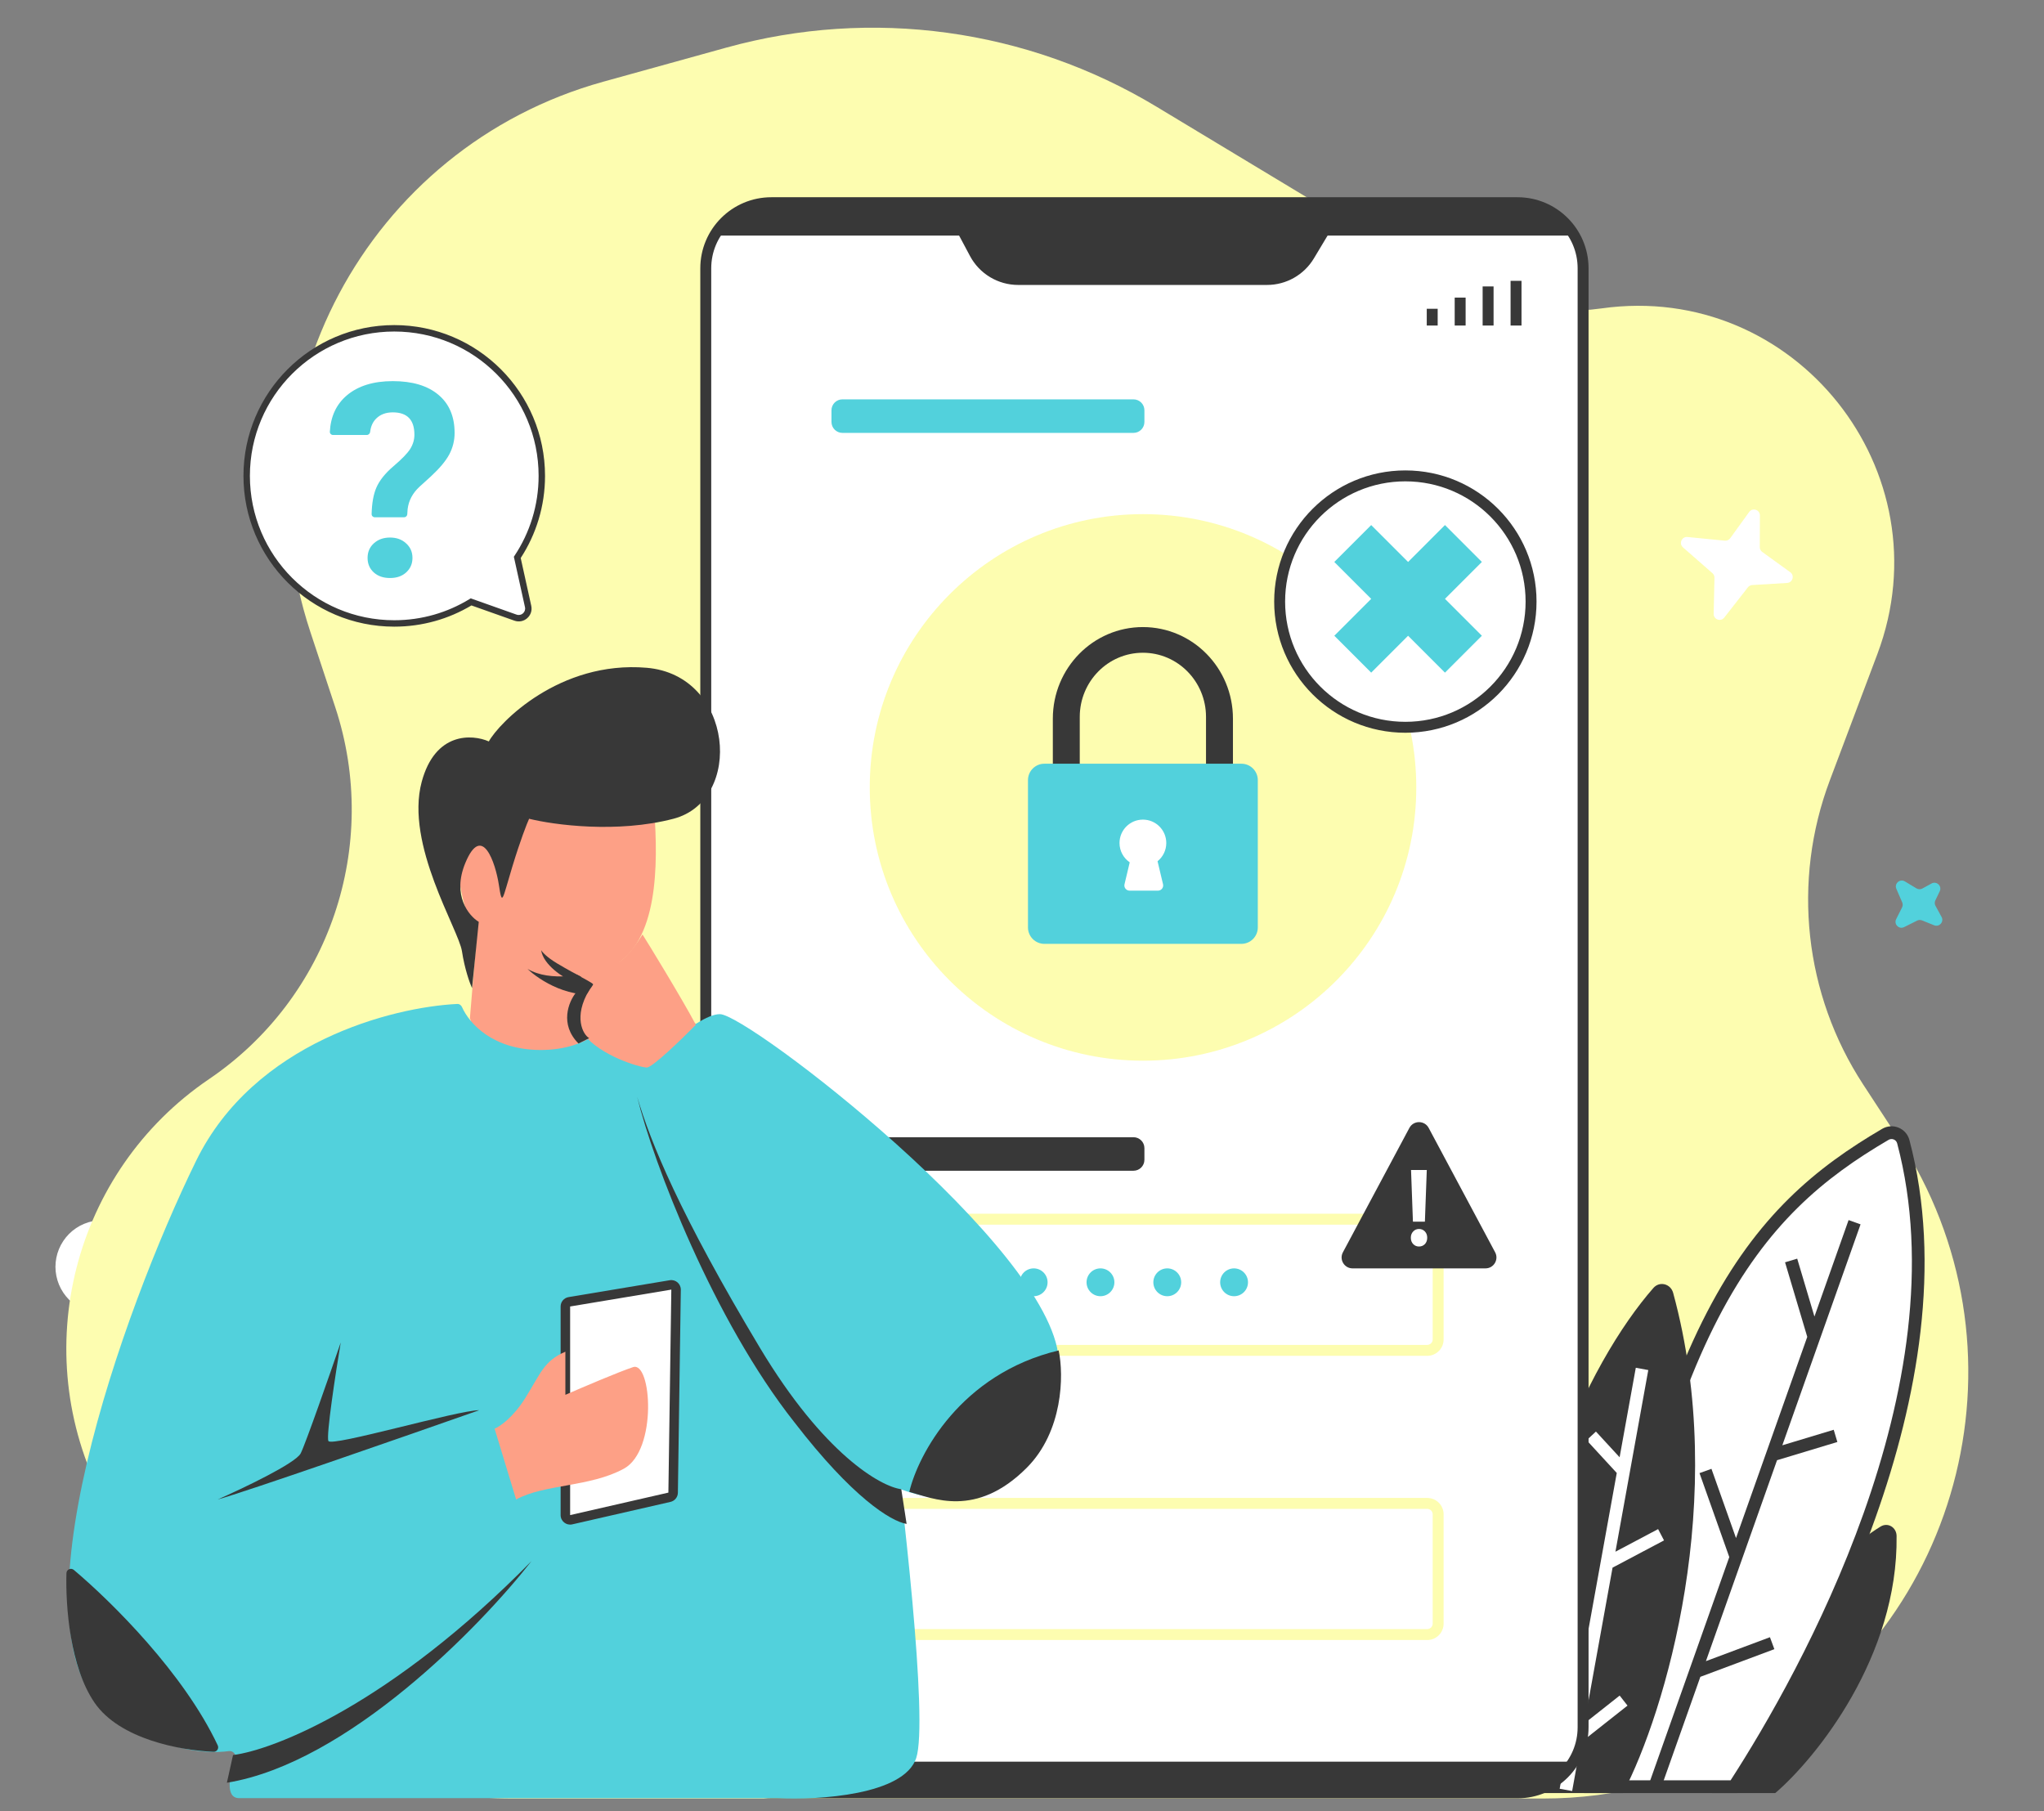 <svg xmlns="http://www.w3.org/2000/svg" xmlns:xlink="http://www.w3.org/1999/xlink" width="790" zoomAndPan="magnify" viewBox="0 0 592.5 525" height="700" preserveAspectRatio="xMidYMid meet" version="1.0"><rect x="0" y="0" width="592.5" height="525" fill="#808080" stroke="none"/><defs><clipPath id="d541999fe8"><path d="M 16.078 353.711 L 43.027 353.711 L 43.027 380.66 L 16.078 380.66 Z M 16.078 353.711 " clip-rule="nonzero"/></clipPath></defs><g clip-path="url(#d541999fe8)"><path fill="#ffffff" d="M 43.074 367.211 C 43.074 368.094 42.988 368.973 42.816 369.844 C 42.641 370.711 42.387 371.555 42.047 372.375 C 41.707 373.195 41.293 373.973 40.801 374.707 C 40.309 375.445 39.746 376.129 39.121 376.754 C 38.492 377.383 37.812 377.941 37.074 378.434 C 36.336 378.926 35.559 379.34 34.742 379.68 C 33.922 380.02 33.078 380.277 32.207 380.449 C 31.34 380.621 30.461 380.707 29.574 380.707 C 28.688 380.707 27.809 380.621 26.941 380.449 C 26.07 380.277 25.227 380.02 24.41 379.68 C 23.59 379.34 22.812 378.926 22.074 378.434 C 21.336 377.941 20.656 377.383 20.027 376.754 C 19.402 376.129 18.844 375.445 18.352 374.707 C 17.859 373.973 17.441 373.195 17.102 372.375 C 16.766 371.555 16.508 370.711 16.336 369.844 C 16.16 368.973 16.074 368.094 16.074 367.211 C 16.074 366.324 16.16 365.445 16.336 364.574 C 16.508 363.707 16.766 362.863 17.102 362.043 C 17.441 361.223 17.859 360.445 18.352 359.711 C 18.844 358.973 19.402 358.289 20.027 357.664 C 20.656 357.035 21.336 356.477 22.074 355.984 C 22.812 355.492 23.59 355.078 24.41 354.738 C 25.227 354.398 26.07 354.141 26.941 353.969 C 27.809 353.797 28.688 353.711 29.574 353.711 C 30.461 353.711 31.34 353.797 32.207 353.969 C 33.078 354.141 33.922 354.398 34.742 354.738 C 35.559 355.078 36.336 355.492 37.074 355.984 C 37.812 356.477 38.492 357.035 39.121 357.664 C 39.746 358.289 40.309 358.973 40.801 359.711 C 41.293 360.445 41.707 361.223 42.047 362.043 C 42.387 362.863 42.641 363.707 42.816 364.574 C 42.988 365.445 43.074 366.324 43.074 367.211 Z M 43.074 367.211 " fill-opacity="1" fill-rule="nonzero"/></g><path fill="#fdfdb0" d="M 148.371 521.34 L 447.348 521.34 C 468.359 521.34 489.023 515.953 507.371 505.688 C 569.809 470.75 589.57 390.031 550.359 330.082 L 540.102 314.391 C 522.996 288.238 519.398 255.465 530.414 226.211 L 544.195 189.609 C 564.145 136.629 520.25 81.555 464.309 89.387 C 447.445 91.746 430.281 88.234 415.684 79.434 L 335.211 30.91 C 297.738 8.312 252.66 2.133 210.516 13.809 L 174.891 23.68 C 106.297 42.684 67.559 115.414 89.953 183.145 L 97.172 204.977 C 110.43 245.074 95.488 289.125 60.594 312.801 C 21.105 339.59 7.848 391.762 29.73 434.238 L 40.758 455.637 C 61.555 495.992 103.07 521.34 148.371 521.34 Z M 148.371 521.34 " fill-opacity="1" fill-rule="nonzero"/><path fill="#383838" d="M 549.77 445.223 C 550.227 480.051 526.602 509.457 514.602 519.758 L 496.211 519.758 C 509.883 473.289 532.484 450.18 545.148 442.492 C 547.258 441.211 549.738 442.746 549.77 445.223 Z M 549.77 445.223 " fill-opacity="1" fill-rule="nonzero"/><path fill="#ffffff" d="M 551.715 330.949 C 570.555 402.164 523.066 486.512 502.648 517.906 L 461.27 517.906 C 479.043 383.539 508.84 350.883 546.508 328.812 C 548.531 327.629 551.113 328.676 551.715 330.949 Z M 551.715 330.949 " fill-opacity="1" fill-rule="nonzero"/><path fill="#383838" d="M 547.438 330.414 C 548.43 329.832 549.656 330.352 549.938 331.426 C 559.219 366.508 552.188 404.98 540.172 438.738 C 528.379 471.871 511.867 500.25 501.652 516.059 L 463.371 516.059 C 472.219 450.184 483.977 409.254 498.059 382.102 C 512.242 354.762 528.824 341.316 547.438 330.414 Z M 553.492 330.477 C 552.574 327 548.637 325.43 545.586 327.219 C 526.523 338.383 509.375 352.297 494.797 380.395 C 480.273 408.395 468.344 450.398 459.449 517.664 L 459.172 519.758 L 503.645 519.758 L 504.188 518.922 C 514.441 503.152 531.5 474.082 543.637 439.984 C 555.758 405.918 563.051 366.605 553.492 330.477 Z M 553.492 330.477 " fill-opacity="1" fill-rule="evenodd"/><path fill="#383838" d="M 485 374.762 C 501.273 434.441 482.645 496.465 470.465 519.758 L 440.121 519.758 C 433.297 447.023 461.039 394.129 479.277 373.34 C 481.074 371.289 484.281 372.125 485 374.762 Z M 485 374.762 " fill-opacity="1" fill-rule="nonzero"/><path fill="#383838" d="M 525.957 381.625 L 535.855 353.664 L 539.324 354.902 L 516.648 418.945 L 531.543 414.449 L 532.602 417.992 L 515.117 423.27 L 494.5 481.516 L 513.059 474.578 L 514.34 478.043 L 492.887 486.062 L 481.395 518.527 L 477.93 517.289 L 501.273 451.352 L 492.641 427.012 L 496.105 425.77 L 503.223 445.84 L 523.875 387.516 L 517.438 365.906 L 520.961 364.848 Z M 525.957 381.625 " fill-opacity="1" fill-rule="evenodd"/><path fill="#ffffff" d="M 469.48 422.418 L 474.172 396.477 L 477.793 397.141 L 468.27 449.793 L 480.641 443.242 L 482.355 446.516 L 467.434 454.414 L 459.266 499.578 L 469.496 491.496 L 471.77 494.402 L 458.273 505.062 L 455.723 519.164 L 452.105 518.504 L 458.648 482.332 L 447.855 468.191 L 450.777 465.941 L 459.535 477.418 L 468.656 426.969 L 459.918 417.477 L 462.617 414.965 Z M 469.48 422.418 " fill-opacity="1" fill-rule="evenodd"/><path fill="#ffffff" d="M 501.539 156.016 L 507.035 148.414 C 508.016 147.059 510.156 147.758 510.148 149.426 L 510.109 158.59 C 510.105 159.145 510.371 159.668 510.82 159.992 L 518.949 165.867 C 520.258 166.812 519.656 168.879 518.043 168.977 L 507.926 169.586 C 507.434 169.617 506.977 169.855 506.676 170.242 L 499.816 179.02 C 498.797 180.32 496.707 179.574 496.746 177.922 L 496.977 167.484 C 496.988 166.973 496.773 166.488 496.391 166.152 L 487.848 158.668 C 486.59 157.566 487.484 155.5 489.145 155.664 L 499.98 156.723 C 500.586 156.781 501.184 156.512 501.539 156.016 Z M 501.539 156.016 " fill-opacity="1" fill-rule="nonzero"/><path fill="#52d1dc" d="M 557.246 257.551 L 559.902 256.098 C 561.371 255.293 563.004 256.844 562.277 258.348 L 561.004 261 C 560.762 261.5 560.777 262.082 561.043 262.57 L 562.809 265.793 C 563.582 267.211 562.152 268.816 560.656 268.211 L 557.148 266.797 C 556.691 266.613 556.18 266.633 555.738 266.852 L 551.949 268.742 C 550.473 269.484 548.902 267.91 549.648 266.434 L 551.359 263.031 C 551.586 262.578 551.602 262.047 551.402 261.578 L 549.703 257.645 C 549.043 256.113 550.738 254.629 552.168 255.492 L 555.535 257.516 C 556.059 257.832 556.711 257.844 557.246 257.551 Z M 557.246 257.551 " fill-opacity="1" fill-rule="nonzero"/><path fill="#ffffff" d="M 71.504 137.941 C 71.504 161.566 90.656 180.719 114.281 180.719 C 122.441 180.719 130.066 178.434 136.551 174.469 L 149.43 179.039 C 151.492 179.77 153.559 177.945 153.086 175.805 L 149.945 161.57 C 154.441 154.801 157.059 146.676 157.059 137.941 C 157.059 114.316 137.906 95.168 114.281 95.168 C 90.656 95.168 71.504 114.316 71.504 137.941 Z M 71.504 137.941 " fill-opacity="1" fill-rule="nonzero"/><path fill="#383838" d="M 114.281 96.098 C 91.172 96.098 72.438 114.832 72.438 137.941 C 72.438 161.055 91.172 179.789 114.281 179.789 C 122.266 179.789 129.723 177.555 136.07 173.676 L 136.449 173.445 L 149.742 178.16 C 151.117 178.648 152.492 177.434 152.18 176.008 L 148.953 161.387 L 149.172 161.055 C 153.566 154.434 156.129 146.488 156.129 137.941 C 156.129 114.832 137.395 96.098 114.281 96.098 Z M 70.574 137.941 C 70.574 113.805 90.145 94.234 114.281 94.234 C 138.418 94.234 157.988 113.805 157.988 137.941 C 157.988 146.723 155.398 154.902 150.938 161.754 L 153.996 175.605 C 154.625 178.457 151.871 180.891 149.121 179.914 L 136.656 175.496 C 130.113 179.402 122.457 181.648 114.281 181.648 C 90.145 181.648 70.574 162.082 70.574 137.941 Z M 70.574 137.941 " fill-opacity="1" fill-rule="evenodd"/><path fill="#52d1dc" d="M 108.645 149.945 C 108.129 149.945 107.711 149.531 107.723 149.016 C 107.797 145.871 108.25 143.328 109.078 141.395 C 109.992 139.27 111.652 137.188 114.062 135.141 C 116.496 133.07 118.117 131.395 118.922 130.117 C 119.727 128.812 120.125 127.445 120.125 126.012 C 120.125 121.691 118.039 119.531 113.859 119.531 C 111.879 119.531 110.285 120.121 109.078 121.297 C 108.082 122.27 107.484 123.566 107.297 125.188 C 107.238 125.688 106.828 126.09 106.324 126.09 L 96.523 126.09 C 96.004 126.09 95.586 125.664 95.613 125.148 C 95.855 120.711 97.492 117.203 100.523 114.621 C 103.789 111.859 108.234 110.477 113.859 110.477 C 119.539 110.477 123.941 111.797 127.074 114.43 C 130.207 117.039 131.777 120.734 131.777 125.516 C 131.777 127.688 131.266 129.746 130.25 131.691 C 129.23 133.605 127.449 135.742 124.906 138.094 L 121.652 141.047 C 119.617 142.914 118.453 145.102 118.156 147.609 L 118.059 149.082 C 118.023 149.566 117.617 149.945 117.129 149.945 Z M 106.551 161.723 C 106.551 160.008 107.152 158.602 108.355 157.504 C 109.59 156.379 111.156 155.816 113.055 155.816 C 114.957 155.816 116.512 156.379 117.715 157.504 C 118.949 158.602 119.562 160.008 119.562 161.723 C 119.562 163.41 118.961 164.805 117.758 165.902 C 116.578 167.004 115.012 167.551 113.055 167.551 C 111.102 167.551 109.523 167.004 108.316 165.902 C 107.137 164.805 106.551 163.41 106.551 161.723 Z M 106.551 161.723 " fill-opacity="1" fill-rule="nonzero"/><path fill="#ffffff" d="M 204.586 77.77 C 204.586 67.27 213.098 58.758 223.598 58.758 L 439.887 58.758 C 450.387 58.758 458.895 67.27 458.895 77.77 L 458.895 500.684 C 458.895 511.184 450.387 519.695 439.887 519.695 L 223.598 519.695 C 213.098 519.695 204.586 511.184 204.586 500.684 Z M 204.586 77.77 " fill-opacity="1" fill-rule="nonzero"/><path fill="#383838" d="M 203 77.766 C 203 66.395 212.223 57.172 223.598 57.172 L 439.883 57.172 C 451.258 57.172 460.48 66.395 460.48 77.766 L 460.48 500.684 C 460.48 512.059 451.258 521.277 439.883 521.277 L 223.598 521.277 C 212.223 521.277 203 512.059 203 500.684 Z M 223.598 60.34 C 213.973 60.34 206.168 68.145 206.168 77.766 L 206.168 500.684 C 206.168 510.309 213.973 518.109 223.598 518.109 L 439.883 518.109 C 449.508 518.109 457.312 510.309 457.312 500.684 L 457.312 77.766 C 457.312 68.145 449.508 60.34 439.883 60.34 Z M 223.598 60.34 " fill-opacity="1" fill-rule="evenodd"/><path fill="#fdfdb0" d="M 410.543 228.246 C 410.543 271.996 375.078 307.461 331.328 307.461 C 287.582 307.461 252.117 271.996 252.117 228.246 C 252.117 184.5 287.582 149.031 331.328 149.031 C 375.078 149.031 410.543 184.5 410.543 228.246 Z M 410.543 228.246 " fill-opacity="1" fill-rule="nonzero"/><path fill="#ffffff" d="M 443.816 174.383 C 443.816 194.508 427.5 210.82 407.375 210.82 C 387.25 210.82 370.938 194.508 370.938 174.383 C 370.938 154.258 387.25 137.941 407.375 137.941 C 427.5 137.941 443.816 154.258 443.816 174.383 Z M 443.816 174.383 " fill-opacity="1" fill-rule="nonzero"/><path fill="#383838" d="M 407.375 139.527 C 388.125 139.527 372.52 155.133 372.52 174.383 C 372.52 193.633 388.125 209.234 407.375 209.234 C 426.625 209.234 442.23 193.633 442.23 174.383 C 442.23 155.133 426.625 139.527 407.375 139.527 Z M 369.352 174.383 C 369.352 153.383 386.375 136.359 407.375 136.359 C 428.375 136.359 445.398 153.383 445.398 174.383 C 445.398 195.383 428.375 212.402 407.375 212.402 C 386.375 212.402 369.352 195.383 369.352 174.383 Z M 369.352 174.383 " fill-opacity="1" fill-rule="evenodd"/><path fill="#52d1dc" d="M 397.473 173.59 L 386.781 184.281 L 397.473 194.977 L 408.168 184.285 L 418.859 194.977 L 429.551 184.281 L 418.859 173.59 L 429.555 162.895 L 418.859 152.199 L 408.168 162.895 L 397.473 152.203 L 386.777 162.895 Z M 397.473 173.59 " fill-opacity="1" fill-rule="evenodd"/><path fill="#383838" d="M 281.176 74.211 L 272.934 58.754 L 390.551 58.754 L 380.859 74.906 C 378 79.676 372.84 82.598 367.273 82.598 L 295.152 82.598 C 289.301 82.598 283.926 79.371 281.176 74.211 Z M 281.176 74.211 " fill-opacity="1" fill-rule="nonzero"/><path fill="#383838" d="M 455.777 68.293 L 206.082 68.293 C 214.348 60.027 222.242 58.492 225.156 58.754 L 436.703 58.754 C 446.875 58.754 453.656 65.113 455.777 68.293 Z M 455.777 68.293 " fill-opacity="1" fill-rule="nonzero"/><path fill="#383838" d="M 455.586 510.656 L 207.754 510.656 C 216.344 519.055 221.309 520.617 224.336 520.348 L 439.004 520.348 C 449.574 520.348 453.383 513.887 455.586 510.656 Z M 455.586 510.656 " fill-opacity="1" fill-rule="nonzero"/><path fill="#52d1dc" d="M 241.023 118.93 C 241.023 117.18 242.441 115.762 244.195 115.762 L 328.566 115.762 C 330.316 115.762 331.734 117.18 331.734 118.93 L 331.734 122.312 C 331.734 124.062 330.316 125.48 328.566 125.48 L 244.195 125.48 C 242.441 125.48 241.023 124.062 241.023 122.312 Z M 241.023 118.93 " fill-opacity="1" fill-rule="nonzero"/><path fill="#383838" d="M 241.023 332.809 C 241.023 331.059 242.441 329.645 244.195 329.645 L 328.566 329.645 C 330.316 329.645 331.734 331.059 331.734 332.809 L 331.734 336.191 C 331.734 337.941 330.316 339.363 328.566 339.363 L 244.195 339.363 C 242.441 339.363 241.023 337.941 241.023 336.191 Z M 241.023 332.809 " fill-opacity="1" fill-rule="nonzero"/><path fill="#383838" d="M 241.023 416.777 C 241.023 415.027 242.441 413.609 244.195 413.609 L 294.891 413.609 C 296.641 413.609 298.059 415.027 298.059 416.777 L 298.059 419.945 C 298.059 421.695 296.641 423.117 294.891 423.117 L 244.195 423.117 C 242.441 423.117 241.023 421.695 241.023 419.945 Z M 241.023 416.777 " fill-opacity="1" fill-rule="nonzero"/><path fill="#fdfdb0" d="M 239.438 356.574 C 239.438 353.949 241.566 351.824 244.191 351.824 L 413.711 351.824 C 416.336 351.824 418.465 353.949 418.465 356.574 L 418.465 388.262 C 418.465 390.887 416.336 393.016 413.711 393.016 L 244.191 393.016 C 241.566 393.016 239.438 390.887 239.438 388.262 Z M 244.191 354.988 C 243.316 354.988 242.609 355.699 242.609 356.574 L 242.609 388.262 C 242.609 389.137 243.316 389.844 244.191 389.844 L 413.711 389.844 C 414.586 389.844 415.297 389.137 415.297 388.262 L 415.297 356.574 C 415.297 355.699 414.586 354.988 413.711 354.988 Z M 244.191 354.988 " fill-opacity="1" fill-rule="evenodd"/><path fill="#fdfdb0" d="M 239.438 438.957 C 239.438 436.332 241.566 434.207 244.191 434.207 L 413.711 434.207 C 416.336 434.207 418.465 436.332 418.465 438.957 L 418.465 470.645 C 418.465 473.27 416.336 475.398 413.711 475.398 L 244.191 475.398 C 241.566 475.398 239.438 473.27 239.438 470.645 Z M 244.191 437.375 C 243.316 437.375 242.609 438.082 242.609 438.957 L 242.609 470.645 C 242.609 471.52 243.316 472.227 244.191 472.227 L 413.711 472.227 C 414.586 472.227 415.297 471.52 415.297 470.645 L 415.297 438.957 C 415.297 438.082 414.586 437.375 413.711 437.375 Z M 244.191 437.375 " fill-opacity="1" fill-rule="evenodd"/><path fill="#383838" d="M 437.875 81.406 L 441.043 81.406 L 441.043 94.363 L 437.875 94.363 Z M 437.875 81.406 " fill-opacity="1" fill-rule="evenodd"/><path fill="#383838" d="M 429.777 83.027 L 432.945 83.027 L 432.945 94.363 L 429.777 94.363 Z M 429.777 83.027 " fill-opacity="1" fill-rule="evenodd"/><path fill="#383838" d="M 421.676 86.266 L 424.844 86.266 L 424.844 94.363 L 421.676 94.363 Z M 421.676 86.266 " fill-opacity="1" fill-rule="evenodd"/><path fill="#383838" d="M 413.578 89.504 L 416.746 89.504 L 416.746 94.363 L 413.578 94.363 Z M 413.578 89.504 " fill-opacity="1" fill-rule="evenodd"/><path fill="#383838" d="M 331.293 181.77 C 316.875 181.77 305.188 193.652 305.188 208.309 L 305.188 226.48 C 305.188 228.633 306.934 230.383 309.09 230.383 C 311.246 230.383 312.992 228.633 312.992 226.48 L 312.992 207.812 C 312.992 197.539 321.188 189.211 331.293 189.211 C 341.398 189.211 349.59 197.539 349.59 207.812 L 349.59 225.504 C 349.59 227.66 351.34 229.41 353.496 229.41 C 355.652 229.41 357.398 227.66 357.398 225.504 L 357.398 208.309 C 357.398 193.652 345.711 181.77 331.293 181.77 Z M 331.293 181.77 " fill-opacity="1" fill-rule="evenodd"/><path fill="#52d1dc" d="M 297.984 226.133 C 297.984 223.508 300.113 221.379 302.738 221.379 L 359.848 221.379 C 362.473 221.379 364.602 223.508 364.602 226.133 L 364.602 268.84 C 364.602 271.465 362.473 273.594 359.848 273.594 L 302.738 273.594 C 300.113 273.594 297.984 271.465 297.984 268.84 Z M 297.984 226.133 " fill-opacity="1" fill-rule="nonzero"/><path fill="#ffffff" d="M 335.543 249.648 C 337.086 248.406 338.074 246.5 338.074 244.363 C 338.074 240.617 335.039 237.582 331.297 237.582 C 327.551 237.582 324.516 240.617 324.516 244.363 C 324.516 246.688 325.688 248.742 327.477 249.965 L 325.965 256.316 C 325.738 257.262 326.457 258.172 327.43 258.172 L 335.668 258.172 C 336.641 258.172 337.355 257.262 337.133 256.316 Z M 335.543 249.648 " fill-opacity="1" fill-rule="evenodd"/><path fill="#383838" d="M 430.605 367.664 L 392.066 367.664 C 389.672 367.664 388.145 365.113 389.273 363.004 L 408.543 326.949 C 409.738 324.715 412.938 324.715 414.133 326.949 L 433.402 363.004 C 434.531 365.113 433 367.664 430.605 367.664 Z M 430.605 367.664 " fill-opacity="1" fill-rule="nonzero"/><path fill="#ffffff" d="M 409.57 354.121 L 413.039 354.121 L 413.586 339.148 L 409.023 339.148 Z M 413.711 358.785 C 413.711 358.043 413.488 357.438 413.039 356.965 C 412.582 356.48 412.012 356.242 411.336 356.242 C 410.656 356.242 410.094 356.48 409.648 356.965 C 409.188 357.438 408.961 358.043 408.961 358.785 C 408.961 359.527 409.188 360.141 409.648 360.621 C 410.094 361.09 410.656 361.328 411.336 361.328 C 412.012 361.328 412.582 361.09 413.039 360.621 C 413.488 360.141 413.711 359.527 413.711 358.785 Z M 413.711 358.785 " fill-opacity="1" fill-rule="nonzero"/><path fill="#52d1dc" d="M 264.934 371.699 C 264.934 373.926 263.129 375.734 260.902 375.734 C 258.672 375.734 256.867 373.926 256.867 371.699 C 256.867 369.473 258.672 367.664 260.902 367.664 C 263.129 367.664 264.934 369.473 264.934 371.699 Z M 264.934 371.699 " fill-opacity="1" fill-rule="nonzero"/><path fill="#52d1dc" d="M 284.301 371.699 C 284.301 373.926 282.492 375.734 280.266 375.734 C 278.039 375.734 276.23 373.926 276.23 371.699 C 276.23 369.473 278.039 367.664 280.266 367.664 C 282.492 367.664 284.301 369.473 284.301 371.699 Z M 284.301 371.699 " fill-opacity="1" fill-rule="nonzero"/><path fill="#52d1dc" d="M 303.664 371.699 C 303.664 373.926 301.859 375.734 299.629 375.734 C 297.402 375.734 295.598 373.926 295.598 371.699 C 295.598 369.473 297.402 367.664 299.629 367.664 C 301.859 367.664 303.664 369.473 303.664 371.699 Z M 303.664 371.699 " fill-opacity="1" fill-rule="nonzero"/><path fill="#52d1dc" d="M 323.031 371.699 C 323.031 373.926 321.223 375.734 318.996 375.734 C 316.766 375.734 314.961 373.926 314.961 371.699 C 314.961 369.473 316.766 367.664 318.996 367.664 C 321.223 367.664 323.031 369.473 323.031 371.699 Z M 323.031 371.699 " fill-opacity="1" fill-rule="nonzero"/><path fill="#52d1dc" d="M 342.395 371.699 C 342.395 373.926 340.586 375.734 338.359 375.734 C 336.133 375.734 334.324 373.926 334.324 371.699 C 334.324 369.473 336.133 367.664 338.359 367.664 C 340.586 367.664 342.395 369.473 342.395 371.699 Z M 342.395 371.699 " fill-opacity="1" fill-rule="nonzero"/><path fill="#52d1dc" d="M 361.758 371.699 C 361.758 373.926 359.953 375.734 357.723 375.734 C 355.496 375.734 353.691 373.926 353.691 371.699 C 353.691 369.473 355.496 367.664 357.723 367.664 C 359.953 367.664 361.758 369.473 361.758 371.699 Z M 361.758 371.699 " fill-opacity="1" fill-rule="nonzero"/><path fill="#fda086" d="M 146.863 217.656 C 124.398 233.555 133.84 261.812 138.074 272.762 L 136.219 295.105 C 138.141 302.141 145.105 316.211 157.609 316.211 C 170.109 316.211 175.84 304.199 177.145 298.195 L 175.191 281.242 C 189.84 275.941 190.816 254.746 189.84 237.793 C 188.684 217.656 166.652 203.656 146.863 217.656 Z M 146.863 217.656 " fill-opacity="1" fill-rule="nonzero"/><path fill="#383838" d="M 138.781 267.223 L 136.832 286.438 C 136.184 285.012 134.691 280.887 133.914 275.762 C 132.941 269.355 117.371 244.805 122.234 226.656 C 126.129 212.141 136.832 212.781 141.699 214.918 C 144.617 209.578 162.133 191.43 187.434 193.566 C 212.734 195.703 215.656 231.996 195.223 237.332 C 178.871 241.602 160.512 239.113 153.375 237.332 C 152.727 238.758 150.848 243.523 148.512 251.211 C 145.59 260.816 145.59 262.953 144.617 256.547 C 143.645 250.145 139.754 238.402 134.887 250.145 C 130.992 259.535 135.859 265.441 138.781 267.223 Z M 138.781 267.223 " fill-opacity="1" fill-rule="nonzero"/><path fill="#383838" d="M 152.91 280.855 C 159.609 284.801 169.961 282.496 174.301 280.855 L 175.23 287.758 C 165.559 290.125 156.32 284.141 152.91 280.855 Z M 152.91 280.855 " fill-opacity="1" fill-rule="nonzero"/><path fill="#52d1dc" d="M 156.75 304.359 C 170.762 304.359 177.547 296.562 179.586 291.898 C 179.824 291.355 180.34 290.969 180.934 291 C 188.668 291.391 199.633 296.082 202.387 297.027 C 202.461 297.055 202.523 297.082 202.594 297.117 C 224.207 308.734 244.703 329.289 257.547 403.426 C 261.711 434.363 269.145 498.918 265.578 509.629 C 262.008 520.336 237.328 521.824 225.438 521.23 L 69.336 521.23 C 65.203 521.23 66.48 514.719 68.227 509.773 C 68.617 508.656 67.551 507.426 66.379 507.586 C 59.262 508.574 45.691 507.281 30.98 496.238 C 2.434 473.035 35.438 380.219 56.848 336.488 C 73.668 302.129 113.66 291.934 132.551 291.016 C 133.16 290.984 133.684 291.371 133.93 291.93 C 135.984 296.594 142.773 304.359 156.75 304.359 Z M 156.75 304.359 " fill-opacity="1" fill-rule="nonzero"/><path fill="#383838" d="M 63.113 505.926 C 53.301 485.074 32.527 464.457 21.414 455.082 C 20.562 454.363 19.289 454.926 19.258 456.039 C 18.988 465.633 20.277 483.184 27.41 493.562 C 34.691 504.16 52.258 507.383 61.883 507.797 C 62.875 507.836 63.535 506.824 63.113 505.926 Z M 63.113 505.926 " fill-opacity="1" fill-rule="nonzero"/><path fill="#383838" d="M 154.074 452.508 C 113.398 493.918 79.445 507.246 67.551 508.734 L 65.766 516.766 C 100.734 511.055 139.207 471.547 154.074 452.508 Z M 154.074 452.508 " fill-opacity="1" fill-rule="nonzero"/><path fill="#ffffff" d="M 163.887 439.18 L 163.887 378.711 C 163.887 378.035 164.371 377.461 165.035 377.352 L 194.371 372.461 C 195.219 372.316 195.988 372.98 195.973 373.84 L 195.121 432.688 C 195.113 433.32 194.672 433.867 194.051 434.008 L 165.57 440.523 C 164.707 440.719 163.887 440.062 163.887 439.18 Z M 163.887 439.18 " fill-opacity="1" fill-rule="nonzero"/><path fill="#383838" d="M 194.145 371.098 C 195.84 370.816 197.375 372.141 197.352 373.859 L 196.5 432.707 C 196.48 433.977 195.598 435.07 194.359 435.352 L 165.879 441.867 C 164.152 442.262 162.508 440.949 162.508 439.18 L 162.508 378.711 C 162.508 377.363 163.48 376.215 164.812 375.992 Z M 194.598 373.82 L 165.266 378.711 L 165.266 439.18 L 193.746 432.664 Z M 194.598 373.82 " fill-opacity="1" fill-rule="evenodd"/><path fill="#383838" d="M 87.172 421.273 C 85.746 424.129 70.523 431.387 63.09 434.66 C 70.938 432.52 116.906 416.512 138.91 408.777 C 132.664 408.777 96.094 419.488 95.199 417.703 C 94.488 416.273 97.281 398.07 98.77 389.145 C 95.496 398.664 88.602 418.418 87.172 421.273 Z M 87.172 421.273 " fill-opacity="1" fill-rule="nonzero"/><path fill="#fda086" d="M 152.289 405.211 C 148.723 410.922 144.855 413.539 143.371 414.133 L 149.613 434.66 C 157.641 430.199 171.023 431.09 180.836 425.734 C 190.645 420.383 188.863 394.5 183.512 396.285 C 179.23 397.715 168.645 402.234 163.887 404.316 L 163.887 391.82 C 157.641 394.5 156.75 398.07 152.289 405.211 Z M 152.289 405.211 " fill-opacity="1" fill-rule="nonzero"/><path fill="#52d1dc" d="M 208.676 293.969 C 201.719 293.969 184.703 310.215 184.703 317.953 C 183.156 324.141 224.141 412.34 254.297 428.586 C 284.453 444.832 309.199 424.719 306.879 393.773 C 304.445 361.277 216.75 293.969 208.676 293.969 Z M 208.676 293.969 " fill-opacity="1" fill-rule="nonzero"/><path fill="#383838" d="M 306.879 391.449 C 278.422 398.258 266.152 421.625 263.578 432.453 C 270.277 434.258 282.906 440.191 297.602 425.492 C 308.133 414.953 308.426 398.672 306.879 391.449 Z M 306.879 391.449 " fill-opacity="1" fill-rule="nonzero"/><path fill="#383838" d="M 220.273 390.676 C 238.832 421.625 255.328 430.906 261.258 431.68 L 262.801 441.738 C 258.164 440.965 247.027 434.004 230.324 412.34 C 206.816 382.629 189.344 337.035 184.703 317.953 C 188.57 331.105 197.074 351.992 220.273 390.676 Z M 220.273 390.676 " fill-opacity="1" fill-rule="nonzero"/><path fill="#fda086" d="M 186.25 270.887 C 187.332 272.539 197.426 289.016 201.715 297.047 C 197.652 301.18 189.121 309.441 187.496 309.441 C 185.465 309.441 173.957 306 169.219 299.805 C 164.477 293.605 171.926 286.031 171.926 285.344 C 171.926 284.656 159.738 279.148 157.707 276.395 C 155.676 273.641 158.41 270.758 161.504 271.531 C 163.27 271.531 174.652 277.723 178.516 279.27 C 180.141 278.719 182.383 276.949 186.25 270.887 Z M 186.25 270.887 " fill-opacity="1" fill-rule="nonzero"/><path fill="#383838" d="M 156.863 275.402 C 157.484 279.734 163.309 283.395 166.145 284.688 L 168.465 283.137 C 167.434 282.621 164.598 281.125 161.504 279.27 C 158.41 277.414 157.125 275.918 156.863 275.402 Z M 156.863 275.402 " fill-opacity="1" fill-rule="nonzero"/><path fill="#383838" d="M 167.691 302.48 C 162.125 296.91 164.855 290.359 166.918 287.781 L 170.785 287.008 C 166.145 294.742 168.98 299.902 170.785 300.93 Z M 167.691 302.48 " fill-opacity="1" fill-rule="nonzero"/></svg>